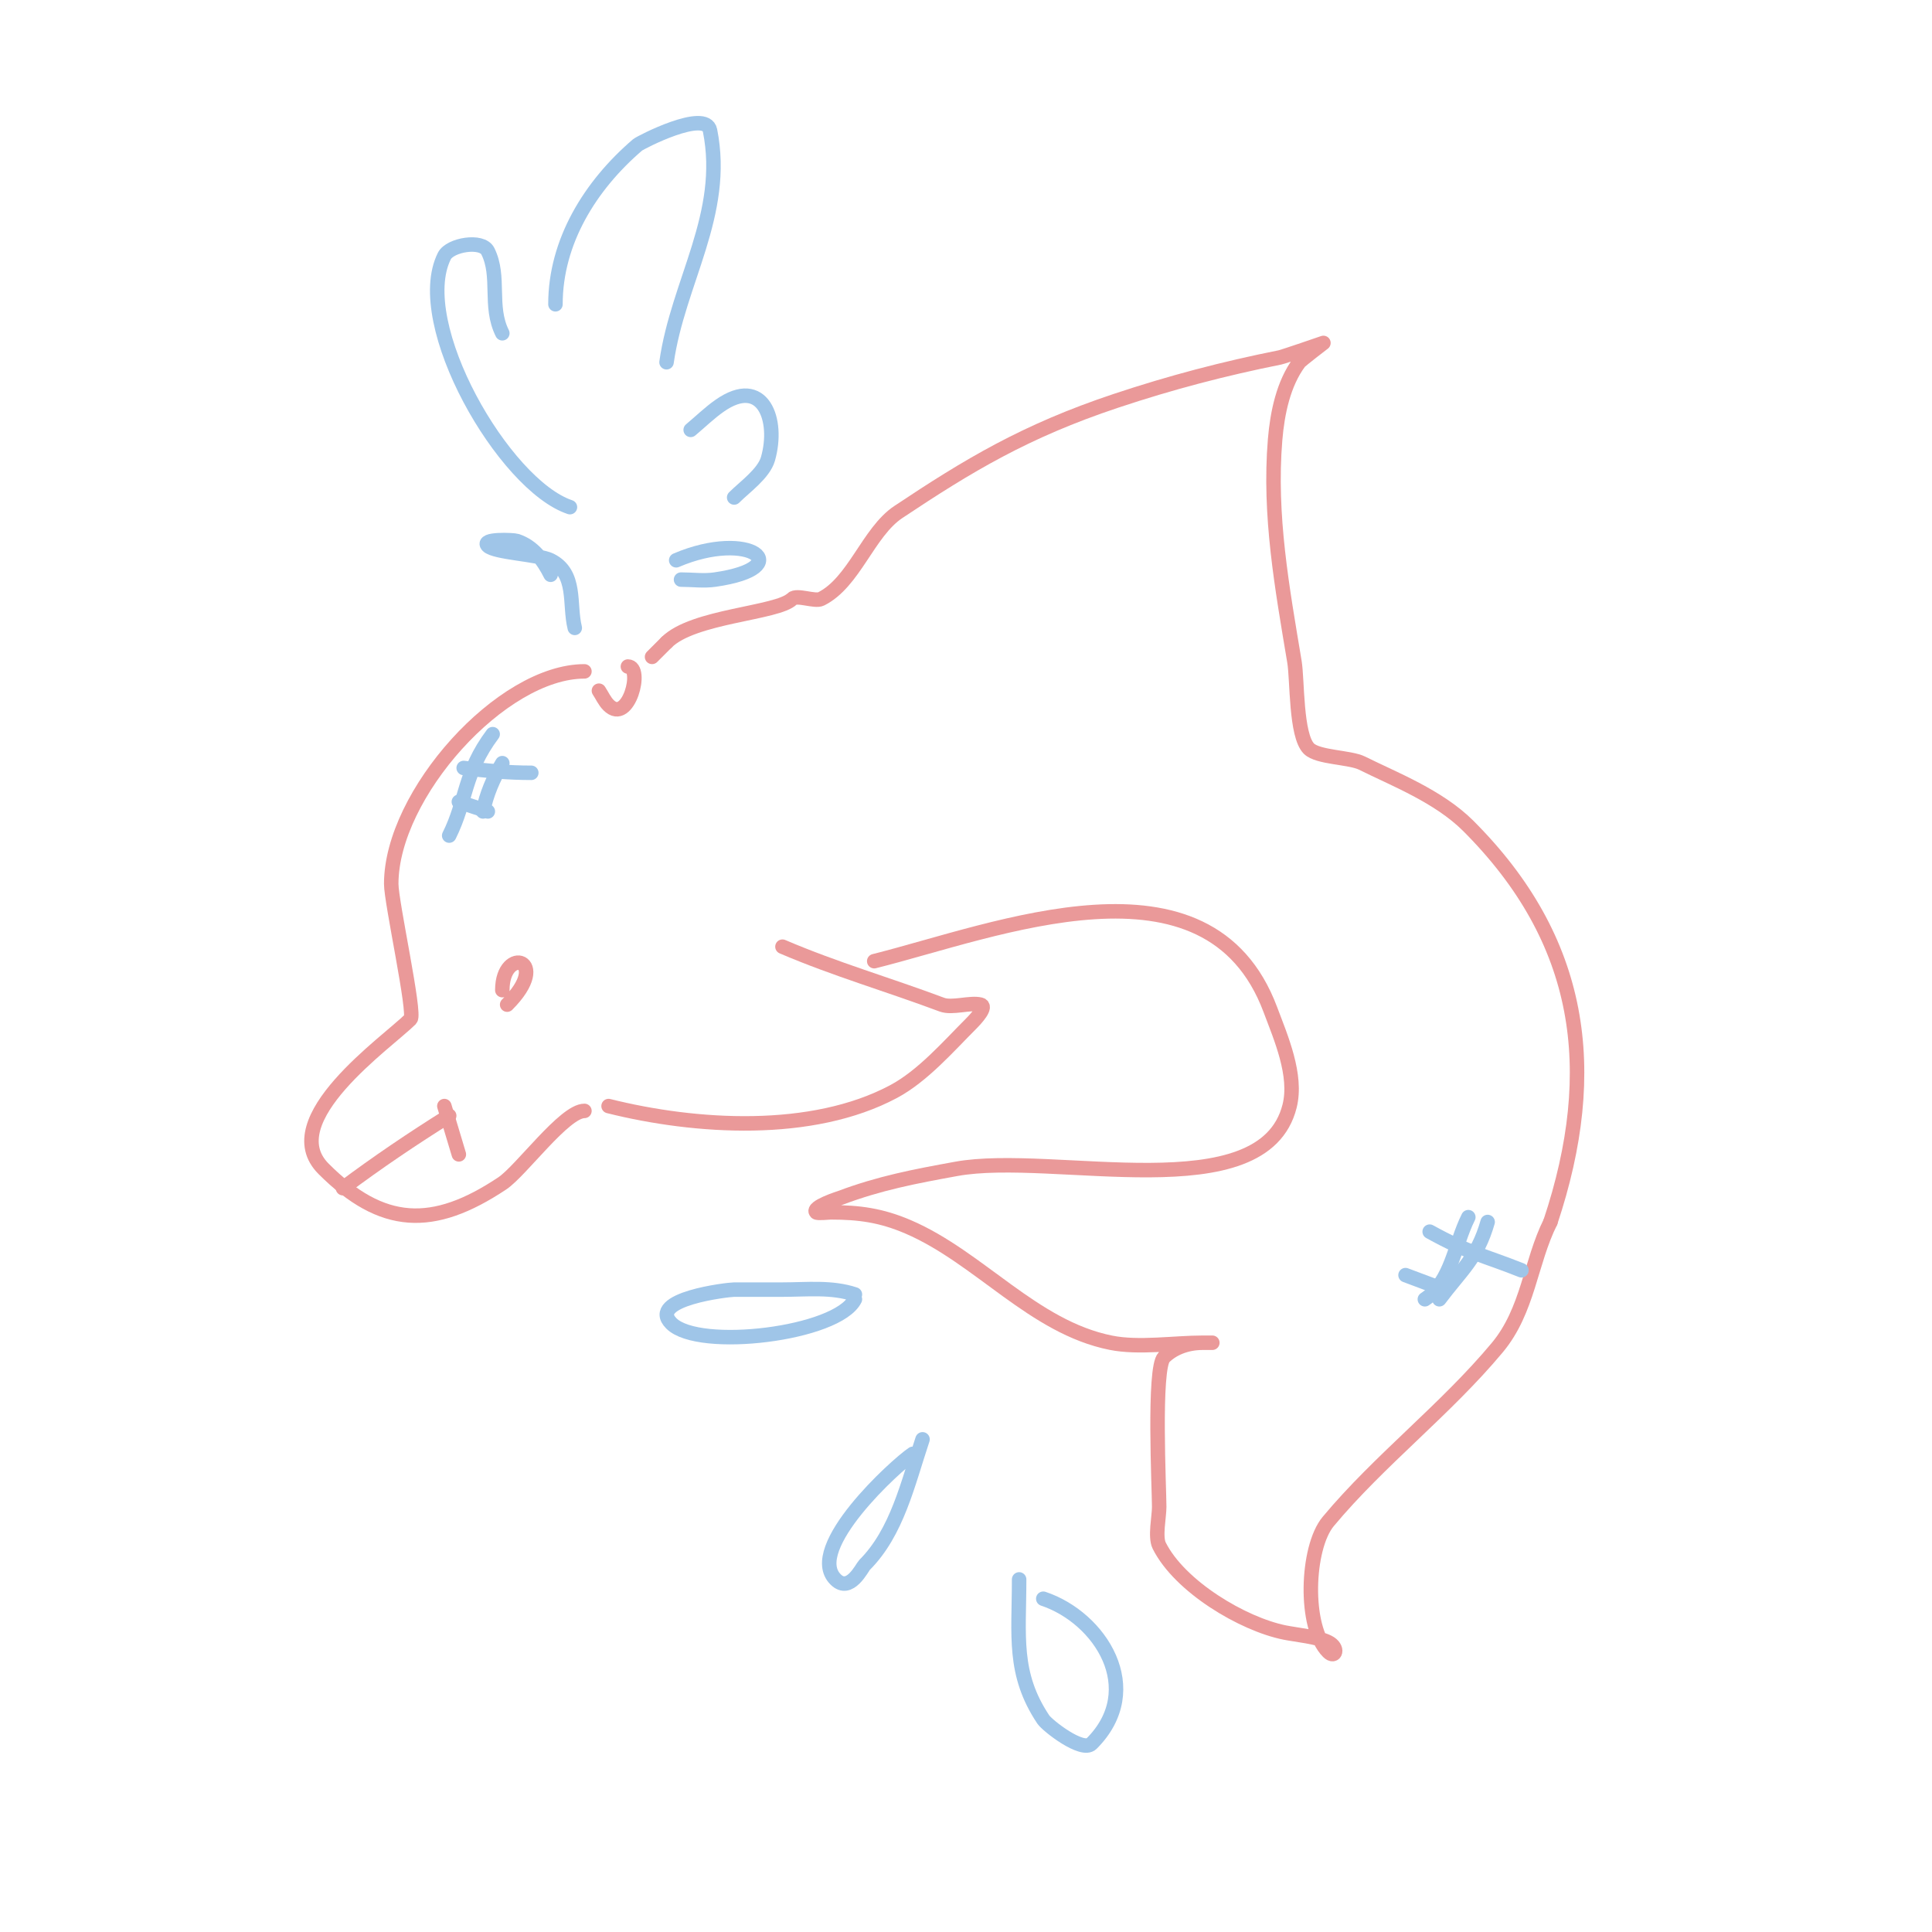<svg viewBox='0 0 400 400' version='1.1' xmlns='http://www.w3.org/2000/svg' xmlns:xlink='http://www.w3.org/1999/xlink'><g fill='none' stroke='#ea9999' stroke-width='3' stroke-linecap='round' stroke-linejoin='round'><path d='M121,139c-17.154,0 -40,25.461 -40,44c0,3.871 5.096,26.904 4,28c-4.777,4.777 -28.115,20.885 -18,31c12.115,12.115 22.621,12.586 37,3c3.874,-2.583 12.854,-15 17,-15'/><path d='M126,229c18.043,4.511 42.096,6.015 59,-3c6.042,-3.222 11.358,-9.358 16,-14c1.054,-1.054 3.446,-3.638 2,-4c-2.135,-0.534 -5.85,0.806 -8,0c-11.023,-4.134 -22.086,-7.323 -33,-12'/><path d='M181,199c25.146,-6.286 69.177,-24.195 82,10c2.176,5.803 5.599,13.603 4,20c-5.422,21.687 -48.842,9.335 -69,13c-8.62,1.567 -15.816,2.931 -24,6c-0.101,0.038 -6.075,1.925 -5,3c0.265,0.265 2.588,0 3,0c5.898,0 10.456,0.624 16,3c14.742,6.318 25.926,20.785 42,24c5.802,1.16 13.046,0 19,0c0.667,0 2,0 2,0c0,0 -1.333,0 -2,0c-3.393,0 -6.23,1.23 -8,3c-2.226,2.226 -1,27.314 -1,31c0,2.021 -0.903,6.194 0,8c4.239,8.478 17.324,16.265 26,18c2.469,0.494 6.752,0.876 9,2c2.319,1.159 1.459,3.459 0,2c-5.072,-5.072 -4.531,-21.562 0,-27c10.597,-12.716 24.317,-23.18 35,-36c6.415,-7.697 6.822,-17.643 11,-26'/><path d='M321,253c10.523,-31.569 6.584,-58.416 -17,-82c-6.166,-6.166 -15.525,-9.762 -22,-13c-2.498,-1.249 -9.138,-1.138 -11,-3c-2.754,-2.754 -2.37,-14.217 -3,-18c-2.524,-15.146 -5.307,-30.321 -4,-46c0.459,-5.512 1.737,-11.649 5,-16c0.312,-0.416 5,-4 5,-4c0,0 -8.248,2.85 -9,3c-11.573,2.314 -22.556,5.185 -34,9c-18.707,6.236 -30.515,13.343 -45,23c-6.243,4.162 -9.147,14.573 -16,18c-1.263,0.631 -5.04,-0.96 -6,0c-3.013,3.013 -20.467,3.467 -26,9'/><path d='M138,133l-3,3'/><path d='M124,143c0.667,1 1.15,2.15 2,3c4.114,4.114 7.243,-8 4,-8'/><path d='M105,208c9.395,-9.395 -1,-12.319 -1,-3'/><path d='M71,246c7.06,-5.295 14.485,-10.303 22,-15'/><path d='M92,229l3,10'/></g>
<g fill='none' stroke='#9fc5e8' stroke-width='3' stroke-linecap='round' stroke-linejoin='round'><path d='M177,268c-4.836,-1.612 -9.927,-1 -15,-1c-3.333,0 -6.667,0 -10,0c-1.237,0 -18.058,1.942 -13,7c5.694,5.694 34.387,2.226 38,-5'/><path d='M189,301c-3.517,2.345 -22.409,19.591 -16,26c2.933,2.933 5.49,-2.49 6,-3c6.732,-6.732 8.948,-16.844 12,-26'/><path d='M211,327c0,11.651 -1.349,19.476 5,29c0.832,1.248 8.071,6.929 10,5c11.304,-11.304 1.78,-26.073 -10,-30'/><path d='M295,269c5.534,-3.689 6.107,-11.214 9,-17'/><path d='M298,269c4.522,-6.03 7.851,-8.477 10,-16'/><path d='M296,255c8.086,4.492 11.285,4.914 19,8'/><path d='M291,264l8,3'/><path d='M93,173c3.608,-7.215 3.036,-13.048 9,-21'/><path d='M100,168c0.704,-3.52 2.153,-6.922 4,-10'/><path d='M96,159c4.642,0.58 9.321,1 14,1'/><path d='M95,166l6,2'/><path d='M119,130c-1.238,-4.95 0.476,-11.262 -5,-14c-2.463,-1.231 -11.552,-1.552 -13,-3c-1.522,-1.522 5.311,-1.23 6,-1c3.396,1.132 5.481,3.963 7,7'/><path d='M118,105c-13.628,-4.543 -32.991,-38.018 -26,-52c1.162,-2.324 7.776,-3.448 9,-1c2.647,5.294 0.182,11.364 3,17'/><path d='M115,63c0,-12.966 7.185,-24.587 17,-33c0.573,-0.491 14.103,-7.483 15,-3c3.473,17.366 -6.618,31.327 -9,48'/><path d='M143,89c2,-1.667 3.867,-3.507 6,-5c8.965,-6.276 12.307,2.927 10,11c-0.871,3.049 -4.837,5.837 -7,8'/><path d='M140,116c15.314,-6.563 25.368,1.519 8,4c-2.31,0.33 -4.667,0 -7,0'/></g>
</svg>